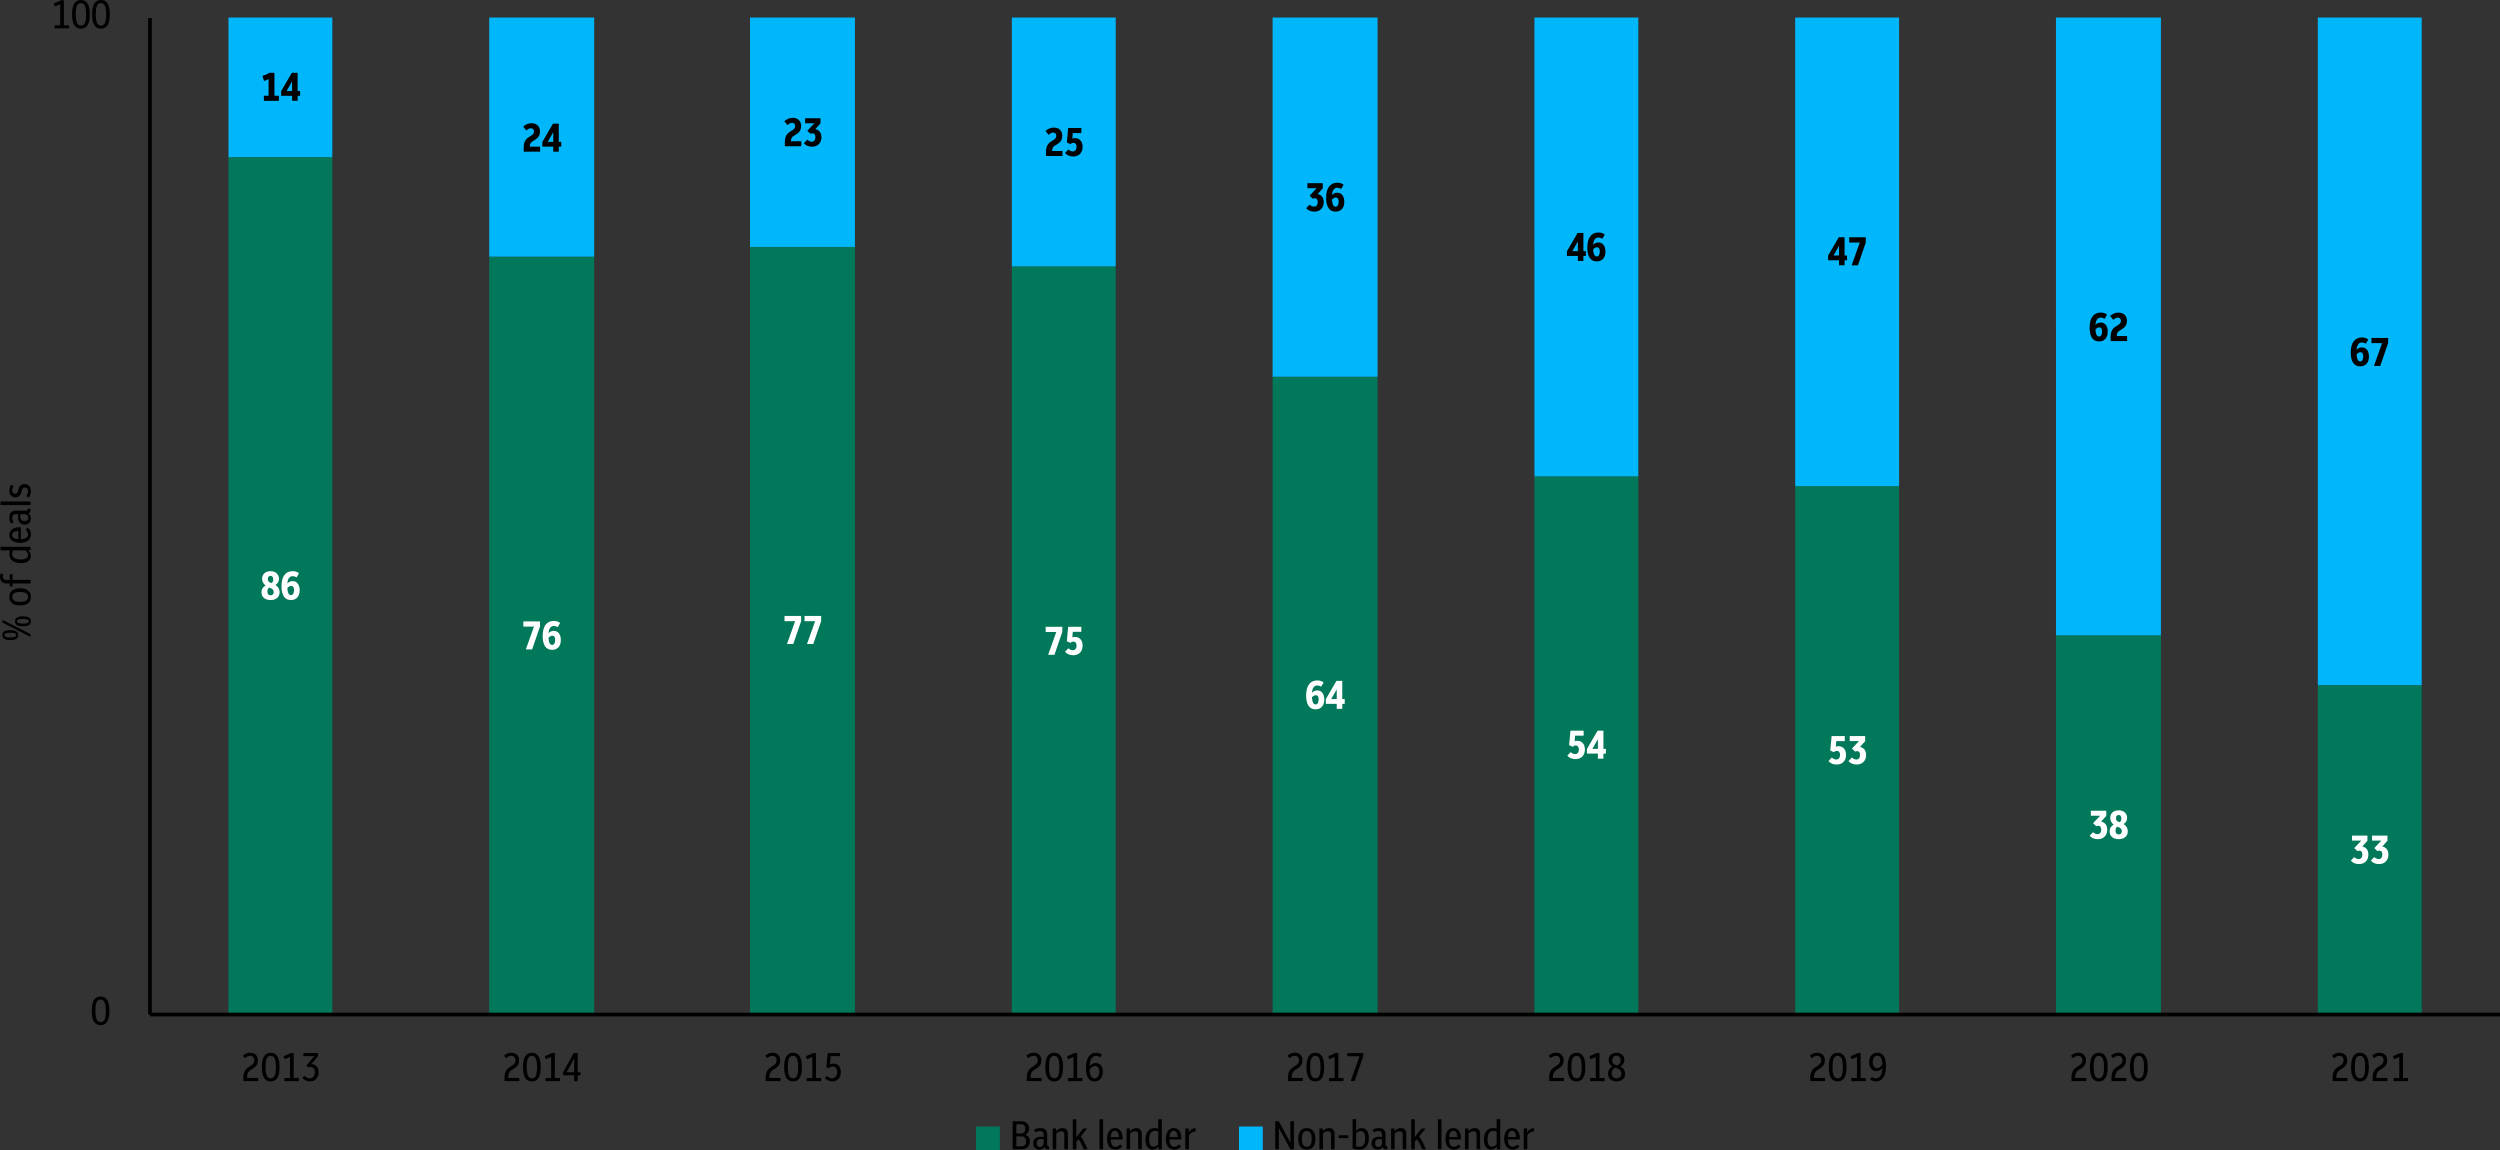 <?xml version="1.0" encoding="UTF-8"?>
<svg id="Layer_1" data-name="Layer 1" xmlns="http://www.w3.org/2000/svg" viewBox="0 0 2310.61 1063.2">
  <rect x="0" y="0" width="2310.61" height="1063.2" fill="#333333" stroke="none"/>
  <defs>
    <style>
      .cls-1 {
        fill: none;
        stroke: #000;
        stroke-linejoin: round;
        stroke-width: 3.44px;
      }

      .cls-2, .cls-3, .cls-4, .cls-5 {
        stroke-width: 0px;
      }

      .cls-6 {
        isolation: isolate;
      }

      .cls-3 {
        fill: #fff;
      }

      .cls-4 {
        fill: #00b7fc;
      }

      .cls-5 {
        fill: #007859;
      }
    </style>
  </defs>
  <path class="cls-5" d="m211.16,145.21h96v791.99h-96V145.21Zm241.01,92h97v699.99h-97V237.21Zm241.01-9h97v708.99h-97V228.21Zm242,18h96.01v690.99h-96.01V246.21Zm241.01,102h97.01v588.98h-97.01V348.21Zm242.01,92h96v496.98h-96v-496.98Zm241.01,9h96v487.98h-96v-487.98Zm241.01,138h97v349.98h-97v-349.98Zm242,46h96.01v303.97h-96.01v-303.97Z"/>
  <path class="cls-4" d="m211.16,16.2h96v129.01h-96V16.2Zm241.01,0h97v221.01h-97V16.2Zm241.01,0h97v212.01h-97V16.2Zm242,0h96.01v230.01h-96.01V16.2Zm241.01,0h97.01v332.02h-97.01V16.2Zm242.01,0h96v424.02h-96V16.2Zm241.01,0h96v433.02h-96V16.2Zm241.01,0h97v571.02h-97V16.2Zm242,0h96.01v617.03h-96.01V16.2Z"/>
  <path class="cls-1" d="m138.61,937.7V16.7"/>
  <path class="cls-1" d="m138.61,937.7h2172"/>
  <g class="cls-6">
    <path class="cls-3" d="m250.06,554.6c-1.65,0-3.11-.29-4.38-.87-1.27-.58-2.26-1.42-2.96-2.52s-1.05-2.4-1.05-3.9c0-1.31.29-2.46.87-3.46.58-1,1.54-1.89,2.87-2.68-1.01-.81-1.79-1.76-2.35-2.85-.55-1.08-.83-2.26-.83-3.51,0-1.38.33-2.59.98-3.63.65-1.04,1.57-1.84,2.74-2.42,1.17-.58,2.54-.87,4.09-.87s2.99.31,4.16.92,2.08,1.45,2.72,2.5c.64,1.05.96,2.24.96,3.57,0,1.26-.29,2.37-.87,3.33-.58.96-1.36,1.76-2.35,2.41,2.54,1.68,3.81,3.91,3.81,6.7,0,2.2-.76,3.96-2.28,5.29-1.52,1.33-3.56,2-6.12,2Zm-2.92-7.92c0,1.13.26,2.01.78,2.63.52.62,1.23.92,2.15.92s1.6-.28,2.13-.85.8-1.31.8-2.22-.29-1.68-.87-2.29c-.58-.62-1.52-1.16-2.83-1.63-.2-.07-.39-.15-.59-.22-1.04.84-1.55,2.06-1.55,3.66Zm3.85-7.77l.07.04c.99-.79,1.48-1.91,1.48-3.37,0-1.06-.22-1.88-.65-2.46-.43-.58-1.05-.87-1.87-.87-.76,0-1.37.27-1.81.8-.44.53-.67,1.3-.67,2.31,0,.91.25,1.63.74,2.15.49.52,1.39.99,2.7,1.41Z"/>
    <path class="cls-3" d="m268.89,554.6c-2.84,0-5-1.08-6.48-3.26-1.48-2.17-2.22-5.32-2.22-9.44,0-4.66.91-8.16,2.72-10.51,1.81-2.34,4.33-3.51,7.57-3.51,2.27,0,4.22.62,5.85,1.85l-2.18,3.88c-1.33-.74-2.55-1.11-3.66-1.11-1.38,0-2.5.55-3.35,1.65s-1.38,2.79-1.57,5.09c.71-.76,1.49-1.31,2.33-1.65.84-.33,1.7-.5,2.59-.5,2,0,3.58.76,4.74,2.28,1.16,1.52,1.74,3.56,1.74,6.12,0,2.81-.71,5.03-2.13,6.66-1.42,1.63-3.4,2.44-5.94,2.44Zm.26-13.06c-.57,0-1.17.17-1.81.5s-1.23.82-1.78,1.46c.25,4.37,1.36,6.55,3.33,6.55.91,0,1.62-.41,2.11-1.24.49-.83.74-1.93.74-3.31,0-2.64-.86-3.96-2.59-3.96Z"/>
  </g>
  <g class="cls-6">
    <path class="cls-3" d="m486,600.2l7.51-21.05h-9.8v-4.85h15.39v4.74l-7.29,21.16h-5.81Z"/>
    <path class="cls-3" d="m510.27,600.6c-2.84,0-5-1.08-6.48-3.26s-2.22-5.32-2.22-9.44c0-4.66.91-8.16,2.72-10.51,1.81-2.34,4.33-3.51,7.57-3.51,2.27,0,4.22.62,5.85,1.85l-2.18,3.88c-1.33-.74-2.55-1.11-3.66-1.11-1.38,0-2.5.55-3.35,1.65-.85,1.1-1.38,2.79-1.57,5.09.72-.76,1.49-1.31,2.33-1.65.84-.33,1.7-.5,2.59-.5,2,0,3.58.76,4.74,2.28,1.16,1.52,1.74,3.56,1.74,6.12,0,2.81-.71,5.03-2.13,6.66-1.42,1.63-3.4,2.44-5.94,2.44Zm.26-13.06c-.57,0-1.17.17-1.81.5-.64.33-1.23.82-1.78,1.46.25,4.37,1.36,6.55,3.33,6.55.91,0,1.62-.41,2.11-1.24.49-.83.74-1.93.74-3.31,0-2.64-.86-3.96-2.59-3.96Z"/>
  </g>
  <g class="cls-6">
    <path class="cls-3" d="m727.37,595.2l7.51-21.05h-9.8v-4.85h15.39v4.74l-7.29,21.16h-5.81Z"/>
    <path class="cls-3" d="m745.87,595.2l7.51-21.05h-9.8v-4.85h15.39v4.74l-7.29,21.16h-5.81Z"/>
  </g>
  <g class="cls-6">
    <path class="cls-3" d="m968.74,605.2l7.51-21.05h-9.8v-4.85h15.39v4.74l-7.29,21.16h-5.81Z"/>
    <path class="cls-3" d="m991.79,605.6c-3.08,0-5.57-1.06-7.47-3.18l3.11-3.29c1.31,1.23,2.68,1.85,4.11,1.85,1.08,0,1.94-.39,2.55-1.18.62-.79.93-1.83.93-3.11,0-1.18-.27-2.1-.8-2.74-.53-.64-1.26-.96-2.2-.96-.99,0-1.85.41-2.59,1.22l-3.44-1.48,1.26-13.43h12.17v4.66h-7.88l-.44,5.14c.71-.3,1.49-.44,2.33-.44,2.19,0,3.93.72,5.22,2.15,1.28,1.43,1.92,3.39,1.92,5.88,0,1.83-.36,3.4-1.07,4.74-.72,1.33-1.73,2.36-3.03,3.09s-2.86,1.09-4.66,1.09Z"/>
  </g>
  <g class="cls-6">
    <path class="cls-3" d="m1215.89,655.6c-2.84,0-5-1.08-6.48-3.26-1.48-2.17-2.22-5.32-2.22-9.44,0-4.66.91-8.16,2.72-10.51,1.81-2.34,4.33-3.51,7.57-3.51,2.27,0,4.22.62,5.85,1.85l-2.18,3.88c-1.33-.74-2.55-1.11-3.66-1.11-1.38,0-2.5.55-3.35,1.65s-1.38,2.79-1.57,5.09c.71-.76,1.49-1.31,2.33-1.65.84-.33,1.7-.5,2.59-.5,2,0,3.58.76,4.74,2.28,1.16,1.52,1.74,3.56,1.74,6.12,0,2.81-.71,5.03-2.13,6.66-1.42,1.63-3.4,2.44-5.94,2.44Zm.26-13.06c-.57,0-1.17.17-1.81.5s-1.23.82-1.78,1.46c.25,4.37,1.36,6.55,3.33,6.55.91,0,1.62-.41,2.11-1.24.49-.83.74-1.93.74-3.31,0-2.64-.86-3.96-2.59-3.96Z"/>
    <path class="cls-3" d="m1235.47,655.2v-4.66h-10.1v-4.33l9.84-16.91h5.37v16.83h2.29v4.4h-2.29v4.66h-5.11Zm-5.11-9.07h5.11v-8.99l-5.11,8.99Z"/>
  </g>
  <g class="cls-6">
    <path class="cls-3" d="m1456.04,701.6c-3.08,0-5.57-1.06-7.47-3.18l3.11-3.29c1.31,1.23,2.68,1.85,4.11,1.85,1.08,0,1.94-.39,2.55-1.18.62-.79.93-1.83.93-3.11,0-1.18-.27-2.1-.8-2.74-.53-.64-1.26-.96-2.2-.96-.99,0-1.85.41-2.59,1.22l-3.44-1.48,1.26-13.43h12.17v4.66h-7.88l-.44,5.14c.71-.3,1.49-.44,2.33-.44,2.19,0,3.93.72,5.22,2.15,1.28,1.43,1.92,3.39,1.92,5.88,0,1.83-.36,3.4-1.07,4.74-.72,1.33-1.73,2.36-3.03,3.09s-2.86,1.09-4.66,1.09Z"/>
    <path class="cls-3" d="m1476.84,701.2v-4.66h-10.1v-4.33l9.84-16.91h5.37v16.83h2.29v4.4h-2.29v4.66h-5.11Zm-5.11-9.07h5.11v-8.99l-5.11,8.99Z"/>
  </g>
  <g class="cls-6">
    <path class="cls-3" d="m1697.42,706.6c-3.08,0-5.57-1.06-7.47-3.18l3.11-3.29c1.31,1.23,2.68,1.85,4.11,1.85,1.08,0,1.94-.39,2.55-1.18.62-.79.93-1.83.93-3.11,0-1.18-.27-2.1-.8-2.74-.53-.64-1.26-.96-2.2-.96-.99,0-1.85.41-2.59,1.22l-3.44-1.48,1.26-13.43h12.17v4.66h-7.88l-.44,5.14c.71-.3,1.49-.44,2.33-.44,2.19,0,3.93.72,5.22,2.15,1.28,1.43,1.92,3.39,1.92,5.88,0,1.83-.36,3.4-1.07,4.74-.72,1.33-1.73,2.36-3.03,3.09s-2.86,1.09-4.66,1.09Z"/>
    <path class="cls-3" d="m1715.89,706.6c-3.08,0-5.55-1.06-7.4-3.18l3.11-3.29c1.38,1.23,2.74,1.85,4.07,1.85,1.11,0,1.97-.37,2.57-1.11s.91-1.76.91-3.07c0-1.13-.24-2.02-.7-2.65-.47-.63-1.13-.94-2-.94-.57,0-1.18.15-1.85.44l-2.96-2.81,6.55-6.92h-8.58v-4.62h14.24v4.74l-4.81,5.33c1.73.3,3.1,1.09,4.13,2.37,1.02,1.28,1.54,2.97,1.54,5.07,0,1.78-.36,3.32-1.09,4.64-.73,1.32-1.75,2.34-3.05,3.07s-2.86,1.09-4.66,1.09Z"/>
  </g>
  <g class="cls-6">
    <path class="cls-3" d="m1938.76,775.6c-3.08,0-5.55-1.06-7.4-3.18l3.11-3.29c1.38,1.23,2.74,1.85,4.07,1.85,1.11,0,1.97-.37,2.57-1.11s.91-1.76.91-3.07c0-1.13-.24-2.02-.7-2.65-.47-.63-1.13-.94-2-.94-.57,0-1.18.15-1.85.44l-2.96-2.81,6.55-6.92h-8.58v-4.62h14.24v4.74l-4.81,5.33c1.73.3,3.1,1.09,4.13,2.37,1.02,1.28,1.54,2.97,1.54,5.07,0,1.78-.36,3.32-1.09,4.64-.73,1.32-1.75,2.34-3.05,3.07s-2.86,1.09-4.66,1.09Z"/>
    <path class="cls-3" d="m1958.18,775.6c-1.65,0-3.11-.29-4.38-.87-1.27-.58-2.26-1.42-2.96-2.52s-1.05-2.4-1.05-3.9c0-1.31.29-2.46.87-3.46.58-1,1.54-1.89,2.87-2.68-1.01-.81-1.79-1.76-2.35-2.85-.55-1.08-.83-2.26-.83-3.51,0-1.38.33-2.59.98-3.63.65-1.04,1.57-1.84,2.74-2.42,1.17-.58,2.54-.87,4.09-.87s2.99.31,4.16.92,2.08,1.45,2.72,2.5c.64,1.05.96,2.24.96,3.57,0,1.26-.29,2.37-.87,3.33-.58.96-1.36,1.76-2.35,2.41,2.54,1.68,3.81,3.91,3.81,6.7,0,2.2-.76,3.96-2.28,5.29-1.52,1.33-3.56,2-6.12,2Zm-2.92-7.92c0,1.13.26,2.01.78,2.63.52.62,1.23.92,2.15.92s1.6-.28,2.13-.85.8-1.31.8-2.22-.29-1.68-.87-2.29c-.58-.62-1.52-1.16-2.83-1.63-.2-.07-.39-.15-.59-.22-1.04.84-1.55,2.06-1.55,3.66Zm3.85-7.77l.07.04c.99-.79,1.48-1.91,1.48-3.37,0-1.06-.22-1.88-.65-2.46-.43-.58-1.05-.87-1.87-.87-.76,0-1.37.27-1.81.8-.44.53-.67,1.3-.67,2.31,0,.91.25,1.63.74,2.15.49.52,1.39.99,2.7,1.41Z"/>
  </g>
  <g class="cls-6">
    <path class="cls-3" d="m2180.14,798.6c-3.08,0-5.55-1.06-7.4-3.18l3.11-3.29c1.38,1.23,2.74,1.85,4.07,1.85,1.11,0,1.97-.37,2.57-1.11s.91-1.76.91-3.07c0-1.13-.24-2.02-.7-2.65-.47-.63-1.13-.94-2-.94-.57,0-1.18.15-1.85.44l-2.96-2.81,6.55-6.92h-8.58v-4.62h14.24v4.74l-4.81,5.33c1.73.3,3.1,1.09,4.13,2.37,1.02,1.28,1.54,2.97,1.54,5.07,0,1.78-.36,3.32-1.09,4.64-.73,1.32-1.75,2.34-3.05,3.07s-2.86,1.09-4.66,1.09Z"/>
    <path class="cls-3" d="m2198.64,798.6c-3.08,0-5.55-1.06-7.4-3.18l3.11-3.29c1.38,1.23,2.74,1.85,4.07,1.85,1.11,0,1.97-.37,2.57-1.11s.91-1.76.91-3.07c0-1.13-.24-2.02-.7-2.65-.47-.63-1.13-.94-2-.94-.57,0-1.18.15-1.85.44l-2.96-2.81,6.55-6.92h-8.58v-4.62h14.24v4.74l-4.81,5.33c1.73.3,3.1,1.09,4.13,2.37,1.02,1.28,1.54,2.97,1.54,5.07,0,1.78-.36,3.32-1.09,4.64-.73,1.32-1.75,2.34-3.05,3.07s-2.86,1.09-4.66,1.09Z"/>
  </g>
  <g class="cls-6">
    <path class="cls-2" d="m243.88,93.2v-4.7h4.37v-15.47c-.69.39-1.34.73-1.96,1s-1.38.54-2.29.81l-1.41-4.7c1.23-.37,2.41-.8,3.53-1.29,1.12-.49,2.1-1.01,2.94-1.55h4.59v21.2h4.11v4.7h-13.88Z"/>
    <path class="cls-2" d="m269.97,93.2v-4.66h-10.1v-4.33l9.84-16.91h5.37v16.83h2.29v4.4h-2.29v4.66h-5.11Zm-5.11-9.07h5.11v-8.99l-5.11,8.99Z"/>
  </g>
  <g class="cls-6">
    <path class="cls-2" d="m484,140.2v-3.37c0-1.8.17-3.32.5-4.57.33-1.25.84-2.3,1.54-3.16.69-.86,1.55-1.63,2.59-2.29l2.74-1.74c1.43-.94,2.15-2.12,2.15-3.55,0-.96-.26-1.7-.78-2.22-.52-.52-1.21-.78-2.07-.78-.69,0-1.38.18-2.07.54-.69.36-1.39.88-2.11,1.57l-2.96-3.59c2.34-2.1,4.91-3.14,7.7-3.14,2.42,0,4.33.68,5.74,2.05,1.41,1.37,2.11,3.21,2.11,5.53,0,1.65-.34,3.08-1.02,4.29-.68,1.21-1.77,2.28-3.27,3.22l-2.63,1.67c-.91.57-1.55,1.21-1.91,1.94-.36.73-.54,1.72-.54,2.98h9.51v4.62h-15.21Z"/>
    <path class="cls-2" d="m511.35,140.2v-4.66h-10.1v-4.33l9.84-16.91h5.37v16.83h2.29v4.4h-2.29v4.66h-5.11Zm-5.11-9.07h5.11v-8.99l-5.11,8.99Z"/>
  </g>
  <g class="cls-6">
    <path class="cls-2" d="m725.37,135.2v-3.37c0-1.8.17-3.32.5-4.57.33-1.25.84-2.3,1.54-3.16s1.55-1.63,2.59-2.29l2.74-1.74c1.43-.94,2.15-2.12,2.15-3.55,0-.96-.26-1.7-.78-2.22-.52-.52-1.21-.78-2.07-.78-.69,0-1.38.18-2.07.54s-1.39.88-2.11,1.57l-2.96-3.59c2.34-2.1,4.91-3.14,7.7-3.14,2.42,0,4.33.68,5.74,2.05,1.41,1.37,2.11,3.21,2.11,5.53,0,1.65-.34,3.08-1.02,4.29-.68,1.21-1.77,2.28-3.27,3.22l-2.63,1.67c-.91.57-1.55,1.21-1.91,1.94s-.54,1.72-.54,2.98h9.51v4.62h-15.21Z"/>
    <path class="cls-2" d="m750.39,135.6c-3.08,0-5.55-1.06-7.4-3.18l3.11-3.29c1.38,1.23,2.74,1.85,4.07,1.85,1.11,0,1.97-.37,2.57-1.11s.91-1.76.91-3.07c0-1.13-.24-2.02-.7-2.65-.47-.63-1.13-.94-2-.94-.57,0-1.18.15-1.85.44l-2.96-2.81,6.55-6.92h-8.58v-4.62h14.24v4.74l-4.81,5.33c1.73.3,3.1,1.09,4.13,2.37,1.02,1.28,1.54,2.97,1.54,5.07,0,1.78-.36,3.32-1.09,4.64-.73,1.32-1.75,2.34-3.05,3.07s-2.86,1.09-4.66,1.09Z"/>
  </g>
  <g class="cls-6">
    <path class="cls-2" d="m966.74,144.2v-3.37c0-1.8.17-3.32.5-4.57.33-1.25.84-2.3,1.54-3.16s1.55-1.63,2.59-2.29l2.74-1.74c1.43-.94,2.15-2.12,2.15-3.55,0-.96-.26-1.7-.78-2.22-.52-.52-1.21-.78-2.07-.78-.69,0-1.38.18-2.07.54s-1.39.88-2.11,1.57l-2.96-3.59c2.34-2.1,4.91-3.14,7.7-3.14,2.42,0,4.33.68,5.74,2.05,1.41,1.37,2.11,3.21,2.11,5.53,0,1.65-.34,3.08-1.02,4.29-.68,1.21-1.77,2.28-3.27,3.22l-2.63,1.67c-.91.57-1.55,1.21-1.91,1.94s-.54,1.72-.54,2.98h9.51v4.62h-15.21Z"/>
    <path class="cls-2" d="m991.79,144.6c-3.08,0-5.57-1.06-7.47-3.18l3.11-3.29c1.31,1.23,2.68,1.85,4.11,1.85,1.08,0,1.94-.39,2.55-1.18.62-.79.93-1.83.93-3.11,0-1.18-.27-2.1-.8-2.74-.53-.64-1.26-.96-2.2-.96-.99,0-1.85.41-2.59,1.22l-3.44-1.48,1.26-13.43h12.17v4.66h-7.88l-.44,5.14c.71-.3,1.49-.44,2.33-.44,2.19,0,3.93.72,5.22,2.15,1.28,1.43,1.92,3.39,1.92,5.88,0,1.83-.36,3.4-1.07,4.74-.72,1.33-1.73,2.36-3.03,3.09s-2.86,1.09-4.66,1.09Z"/>
  </g>
  <g class="cls-6">
    <path class="cls-2" d="m1214.64,195.6c-3.08,0-5.55-1.06-7.4-3.18l3.11-3.29c1.38,1.23,2.74,1.85,4.07,1.85,1.11,0,1.97-.37,2.57-1.11s.91-1.76.91-3.07c0-1.13-.24-2.02-.7-2.65-.47-.63-1.13-.94-2-.94-.57,0-1.18.15-1.85.44l-2.96-2.81,6.55-6.92h-8.58v-4.62h14.24v4.74l-4.81,5.33c1.73.3,3.1,1.09,4.13,2.37,1.02,1.28,1.54,2.97,1.54,5.07,0,1.78-.36,3.32-1.09,4.64-.73,1.32-1.75,2.34-3.05,3.07s-2.86,1.09-4.66,1.09Z"/>
    <path class="cls-2" d="m1234.39,195.6c-2.84,0-5-1.08-6.48-3.26-1.48-2.17-2.22-5.32-2.22-9.44,0-4.66.91-8.16,2.72-10.51,1.81-2.34,4.33-3.51,7.57-3.51,2.27,0,4.22.62,5.85,1.85l-2.18,3.88c-1.33-.74-2.55-1.11-3.66-1.11-1.38,0-2.5.55-3.35,1.65s-1.38,2.79-1.57,5.09c.71-.76,1.49-1.31,2.33-1.65.84-.33,1.7-.5,2.59-.5,2,0,3.58.76,4.74,2.28,1.16,1.52,1.74,3.56,1.74,6.12,0,2.81-.71,5.03-2.13,6.66-1.42,1.63-3.4,2.44-5.94,2.44Zm.26-13.06c-.57,0-1.17.17-1.81.5s-1.23.82-1.78,1.46c.25,4.37,1.36,6.55,3.33,6.55.91,0,1.62-.41,2.11-1.24.49-.83.74-1.93.74-3.31,0-2.64-.86-3.96-2.59-3.96Z"/>
  </g>
  <g class="cls-6">
    <path class="cls-2" d="m1458.34,241.2v-4.66h-10.1v-4.33l9.84-16.91h5.37v16.83h2.29v4.4h-2.29v4.66h-5.11Zm-5.11-9.07h5.11v-8.99l-5.11,8.99Z"/>
    <path class="cls-2" d="m1475.76,241.6c-2.84,0-5-1.08-6.48-3.26-1.48-2.17-2.22-5.32-2.22-9.44,0-4.66.91-8.16,2.72-10.51,1.81-2.34,4.33-3.51,7.57-3.51,2.27,0,4.22.62,5.85,1.85l-2.18,3.88c-1.33-.74-2.55-1.11-3.66-1.11-1.38,0-2.5.55-3.35,1.65s-1.38,2.79-1.57,5.09c.71-.76,1.49-1.31,2.33-1.65.84-.33,1.7-.5,2.59-.5,2,0,3.58.76,4.74,2.28,1.16,1.52,1.74,3.56,1.74,6.12,0,2.81-.71,5.03-2.13,6.66-1.42,1.63-3.4,2.44-5.94,2.44Zm.26-13.06c-.57,0-1.17.17-1.81.5s-1.23.82-1.78,1.46c.25,4.37,1.36,6.55,3.33,6.55.91,0,1.62-.41,2.11-1.24.49-.83.74-1.93.74-3.31,0-2.64-.86-3.96-2.59-3.96Z"/>
  </g>
  <g class="cls-6">
    <path class="cls-2" d="m1699.72,245.2v-4.66h-10.1v-4.33l9.84-16.91h5.37v16.83h2.29v4.4h-2.29v4.66h-5.11Zm-5.11-9.07h5.11v-8.99l-5.11,8.99Z"/>
    <path class="cls-2" d="m1711.37,245.2l7.51-21.05h-9.8v-4.85h15.39v4.74l-7.29,21.16h-5.81Z"/>
  </g>
  <g class="cls-6">
    <path class="cls-2" d="m1940.01,315.6c-2.84,0-5-1.08-6.48-3.26-1.48-2.17-2.22-5.32-2.22-9.44,0-4.66.91-8.16,2.72-10.51,1.81-2.34,4.33-3.51,7.57-3.51,2.27,0,4.22.62,5.85,1.85l-2.18,3.88c-1.33-.74-2.55-1.11-3.66-1.11-1.38,0-2.5.55-3.35,1.65s-1.38,2.79-1.57,5.09c.71-.76,1.49-1.31,2.33-1.65.84-.33,1.7-.5,2.59-.5,2,0,3.58.76,4.74,2.28,1.16,1.52,1.74,3.56,1.74,6.12,0,2.81-.71,5.03-2.13,6.66-1.42,1.63-3.4,2.44-5.94,2.44Zm.26-13.06c-.57,0-1.17.17-1.81.5s-1.23.82-1.78,1.46c.25,4.37,1.36,6.55,3.33,6.55.91,0,1.62-.41,2.11-1.24.49-.83.74-1.93.74-3.31,0-2.64-.86-3.96-2.59-3.96Z"/>
    <path class="cls-2" d="m1950.74,315.2v-3.37c0-1.8.17-3.32.5-4.57.33-1.25.84-2.3,1.54-3.16s1.55-1.63,2.59-2.29l2.74-1.74c1.43-.94,2.15-2.12,2.15-3.55,0-.96-.26-1.7-.78-2.22-.52-.52-1.21-.78-2.07-.78-.69,0-1.38.18-2.07.54s-1.39.88-2.11,1.57l-2.96-3.59c2.34-2.1,4.91-3.14,7.7-3.14,2.42,0,4.33.68,5.74,2.05,1.41,1.37,2.11,3.21,2.11,5.53,0,1.65-.34,3.08-1.02,4.29-.68,1.21-1.77,2.28-3.27,3.22l-2.63,1.67c-.91.57-1.55,1.21-1.91,1.94s-.54,1.72-.54,2.98h9.51v4.62h-15.21Z"/>
  </g>
  <g class="cls-6">
    <path class="cls-2" d="m2181.39,338.6c-2.84,0-5-1.08-6.48-3.26-1.48-2.17-2.22-5.32-2.22-9.44,0-4.66.91-8.16,2.72-10.51,1.81-2.34,4.33-3.51,7.57-3.51,2.27,0,4.22.62,5.85,1.85l-2.18,3.88c-1.33-.74-2.55-1.11-3.66-1.11-1.38,0-2.5.55-3.35,1.65s-1.38,2.79-1.57,5.09c.71-.76,1.49-1.31,2.33-1.65.84-.33,1.7-.5,2.59-.5,2,0,3.58.76,4.74,2.28,1.16,1.52,1.74,3.56,1.74,6.12,0,2.81-.71,5.03-2.13,6.66-1.42,1.63-3.4,2.44-5.94,2.44Zm.26-13.06c-.57,0-1.17.17-1.81.5s-1.23.82-1.78,1.46c.25,4.37,1.36,6.55,3.33,6.55.91,0,1.62-.41,2.11-1.24.49-.83.74-1.93.74-3.31,0-2.64-.86-3.96-2.59-3.96Z"/>
    <path class="cls-2" d="m2194.12,338.2l7.51-21.05h-9.8v-4.85h15.39v4.74l-7.29,21.16h-5.81Z"/>
  </g>
  <g class="cls-6">
    <path class="cls-2" d="m92.97,947.49c-1.68,0-3.13-.44-4.35-1.33-1.22-.89-2.16-2.31-2.83-4.25-.67-1.95-1-4.5-1-7.66s.33-5.71,1-7.66c.67-1.95,1.61-3.37,2.83-4.25,1.22-.89,2.67-1.33,4.35-1.33s3.16.44,4.38,1.33c1.22.89,2.16,2.31,2.83,4.25.67,1.95,1,4.5,1,7.66s-.33,5.71-1,7.66c-.67,1.95-1.61,3.37-2.83,4.25-1.22.89-2.68,1.33-4.38,1.33Zm0-2.85c1.09,0,1.99-.33,2.7-.98.71-.65,1.25-1.73,1.59-3.24.35-1.5.52-3.54.52-6.1s-.19-4.65-.56-6.18c-.37-1.53-.91-2.63-1.61-3.29s-1.58-1-2.65-1-1.95.33-2.66.98-1.25,1.73-1.59,3.24c-.35,1.5-.52,3.54-.52,6.1s.19,4.65.56,6.18.91,2.63,1.61,3.29,1.57,1,2.61,1Z"/>
  </g>
  <g class="cls-6">
    <path class="cls-2" d="m50.46,26.2v-2.85h5.18V3.81c-.81.44-1.62.83-2.42,1.17-.8.33-1.67.66-2.61.98l-.81-2.92c1.21-.37,2.35-.78,3.42-1.24,1.07-.46,2.09-.96,3.05-1.5h2.78v23.05h4.74v2.85h-13.32Z"/>
    <path class="cls-2" d="m74.8,26.49c-1.68,0-3.13-.44-4.35-1.33-1.22-.89-2.16-2.31-2.83-4.25-.67-1.95-1-4.5-1-7.66s.33-5.71,1-7.66c.67-1.95,1.61-3.37,2.83-4.25,1.22-.89,2.67-1.33,4.35-1.33s3.16.44,4.38,1.33c1.22.89,2.16,2.31,2.83,4.25.67,1.95,1,4.5,1,7.66s-.33,5.71-1,7.66c-.67,1.95-1.61,3.37-2.83,4.25-1.22.89-2.68,1.33-4.38,1.33Zm0-2.85c1.09,0,1.99-.33,2.7-.98.71-.65,1.25-1.73,1.59-3.24.35-1.5.52-3.54.52-6.1s-.19-4.65-.56-6.18c-.37-1.53-.91-2.63-1.61-3.29s-1.58-1-2.65-1-1.95.33-2.66.98-1.25,1.73-1.59,3.24c-.35,1.5-.52,3.54-.52,6.1s.19,4.65.56,6.18.91,2.63,1.61,3.29,1.57,1,2.61,1Z"/>
    <path class="cls-2" d="m93.3,26.49c-1.68,0-3.13-.44-4.35-1.33-1.22-.89-2.16-2.31-2.83-4.25-.67-1.95-1-4.5-1-7.66s.33-5.71,1-7.66c.67-1.95,1.61-3.37,2.83-4.25,1.22-.89,2.67-1.33,4.35-1.33s3.16.44,4.38,1.33c1.22.89,2.16,2.31,2.83,4.25.67,1.95,1,4.5,1,7.66s-.33,5.71-1,7.66c-.67,1.95-1.61,3.37-2.83,4.25-1.22.89-2.68,1.33-4.38,1.33Zm0-2.85c1.09,0,1.99-.33,2.7-.98.71-.65,1.25-1.73,1.59-3.24.35-1.5.52-3.54.52-6.1s-.19-4.65-.56-6.18c-.37-1.53-.91-2.63-1.61-3.29s-1.58-1-2.65-1-1.95.33-2.66.98-1.25,1.73-1.59,3.24c-.35,1.5-.52,3.54-.52,6.1s.19,4.65.56,6.18.91,2.63,1.61,3.29,1.57,1,2.61,1Z"/>
  </g>
  <g class="cls-6">
    <path class="cls-2" d="m224.92,999.2v-3.29c0-2.2.36-4.06,1.09-5.61.73-1.54,1.94-2.85,3.64-3.94l2.59-1.67c1.04-.69,1.76-1.42,2.18-2.2.42-.78.63-1.62.63-2.54,0-1.26-.35-2.26-1.05-3-.7-.74-1.67-1.11-2.9-1.11-1.6,0-3.19.73-4.77,2.18l-1.85-2.26c1.01-.96,2.07-1.67,3.16-2.11,1.1-.44,2.29-.67,3.57-.67,2.22,0,3.97.64,5.25,1.92,1.28,1.28,1.92,3.02,1.92,5.22,0,1.5-.33,2.83-.98,3.98-.65,1.15-1.73,2.21-3.24,3.2l-2.81,1.78c-2.02,1.33-3.03,3.49-3.03,6.47v.74h10.29v2.89h-13.69Z"/>
    <path class="cls-2" d="m250.19,999.49c-1.68,0-3.13-.44-4.35-1.33-1.22-.89-2.16-2.31-2.83-4.25-.67-1.95-1-4.5-1-7.66s.33-5.71,1-7.66c.67-1.95,1.61-3.37,2.83-4.25,1.22-.89,2.67-1.33,4.35-1.33s3.16.44,4.38,1.33c1.22.89,2.16,2.31,2.83,4.25.67,1.95,1,4.5,1,7.66s-.33,5.71-1,7.66c-.67,1.95-1.61,3.37-2.83,4.25-1.22.89-2.68,1.33-4.38,1.33Zm0-2.85c1.09,0,1.99-.33,2.7-.98.71-.65,1.25-1.73,1.59-3.24.35-1.5.52-3.54.52-6.1s-.19-4.65-.56-6.18c-.37-1.53-.91-2.63-1.61-3.29s-1.58-1-2.65-1-1.95.33-2.66.98-1.25,1.73-1.59,3.24c-.35,1.5-.52,3.54-.52,6.1s.19,4.65.56,6.18.91,2.63,1.61,3.29,1.57,1,2.61,1Z"/>
    <path class="cls-2" d="m262.85,999.2v-2.85h5.18v-19.54c-.81.44-1.62.83-2.42,1.17-.8.33-1.67.66-2.61.98l-.81-2.92c1.21-.37,2.35-.78,3.42-1.24,1.07-.46,2.09-.96,3.05-1.5h2.78v23.05h4.74v2.85h-13.32Z"/>
    <path class="cls-2" d="m286.6,999.49c-2.84,0-5.21-1.07-7.1-3.22l1.92-2.04c1.5,1.6,3.13,2.41,4.88,2.41,1.43,0,2.58-.54,3.44-1.63.86-1.09,1.29-2.44,1.29-4.07s-.38-2.81-1.15-3.63c-.77-.81-1.73-1.22-2.89-1.22-.32,0-.65.04-.98.11-.33.07-.7.17-1.09.3l-1.85-1.63,7.4-8.73h-10.06v-2.85h13.47v2.92l-6.1,7.25c2,.05,3.61.73,4.83,2.03,1.22,1.31,1.83,3.11,1.83,5.4,0,1.65-.33,3.13-.98,4.42-.65,1.29-1.57,2.31-2.74,3.05-1.17.74-2.55,1.11-4.13,1.11Z"/>
  </g>
  <g class="cls-6">
    <path class="cls-2" d="m466.29,999.2v-3.29c0-2.2.36-4.06,1.09-5.61.73-1.54,1.94-2.85,3.64-3.94l2.59-1.67c1.04-.69,1.76-1.42,2.18-2.2.42-.78.63-1.62.63-2.54,0-1.26-.35-2.26-1.05-3-.7-.74-1.67-1.11-2.9-1.11-1.6,0-3.2.73-4.77,2.18l-1.85-2.26c1.01-.96,2.07-1.67,3.16-2.11,1.1-.44,2.29-.67,3.57-.67,2.22,0,3.97.64,5.25,1.92,1.28,1.28,1.92,3.02,1.92,5.22,0,1.5-.33,2.83-.98,3.98-.65,1.15-1.73,2.21-3.24,3.2l-2.81,1.78c-2.02,1.33-3.03,3.49-3.03,6.47v.74h10.29v2.89h-13.69Z"/>
    <path class="cls-2" d="m491.56,999.49c-1.68,0-3.13-.44-4.35-1.33s-2.16-2.31-2.83-4.25c-.67-1.95-1-4.5-1-7.66s.33-5.71,1-7.66c.67-1.95,1.61-3.37,2.83-4.25,1.22-.89,2.67-1.33,4.35-1.33s3.16.44,4.38,1.33c1.22.89,2.16,2.31,2.83,4.25.67,1.95,1,4.5,1,7.66s-.33,5.71-1,7.66c-.67,1.95-1.61,3.37-2.83,4.25-1.22.89-2.68,1.33-4.38,1.33Zm0-2.85c1.08,0,1.99-.33,2.7-.98.71-.65,1.25-1.73,1.59-3.24.34-1.5.52-3.54.52-6.1s-.18-4.65-.55-6.18-.91-2.63-1.61-3.29-1.58-1-2.65-1-1.95.33-2.66.98c-.72.65-1.25,1.73-1.59,3.24-.35,1.5-.52,3.54-.52,6.1s.19,4.65.56,6.18.91,2.63,1.61,3.29,1.57,1,2.61,1Z"/>
    <path class="cls-2" d="m504.22,999.2v-2.85h5.18v-19.54c-.81.44-1.62.83-2.42,1.17s-1.67.66-2.61.98l-.81-2.92c1.21-.37,2.35-.78,3.42-1.24,1.07-.46,2.09-.96,3.05-1.5h2.78v23.05h4.74v2.85h-13.32Z"/>
    <path class="cls-2" d="m530.67,999.2v-5.4h-10.21v-2.74l9.81-17.76h3.66v17.76h2.55v2.74h-2.55v5.4h-3.26Zm-7.03-8.14h7.03v-12.8l-7.03,12.8Z"/>
  </g>
  <g class="cls-6">
    <path class="cls-2" d="m707.67,999.2v-3.29c0-2.2.36-4.06,1.09-5.61.73-1.54,1.94-2.85,3.64-3.94l2.59-1.67c1.04-.69,1.76-1.42,2.18-2.2.42-.78.63-1.62.63-2.54,0-1.26-.35-2.26-1.05-3-.7-.74-1.67-1.11-2.9-1.11-1.6,0-3.19.73-4.77,2.18l-1.85-2.26c1.01-.96,2.07-1.67,3.16-2.11,1.1-.44,2.29-.67,3.57-.67,2.22,0,3.97.64,5.25,1.92,1.28,1.28,1.92,3.02,1.92,5.22,0,1.5-.33,2.83-.98,3.98-.65,1.15-1.73,2.21-3.24,3.2l-2.81,1.78c-2.02,1.33-3.03,3.49-3.03,6.47v.74h10.29v2.89h-13.69Z"/>
    <path class="cls-2" d="m732.94,999.49c-1.68,0-3.13-.44-4.35-1.33-1.22-.89-2.16-2.31-2.83-4.25-.67-1.95-1-4.5-1-7.66s.33-5.71,1-7.66c.67-1.95,1.61-3.37,2.83-4.25,1.22-.89,2.67-1.33,4.35-1.33s3.16.44,4.38,1.33c1.22.89,2.16,2.31,2.83,4.25.67,1.95,1,4.5,1,7.66s-.33,5.71-1,7.66c-.67,1.95-1.61,3.37-2.83,4.25-1.22.89-2.68,1.33-4.38,1.33Zm0-2.85c1.09,0,1.99-.33,2.7-.98.71-.65,1.25-1.73,1.59-3.24.35-1.5.52-3.54.52-6.1s-.19-4.65-.56-6.18c-.37-1.53-.91-2.63-1.61-3.29s-1.58-1-2.65-1-1.95.33-2.66.98-1.25,1.73-1.59,3.24c-.35,1.5-.52,3.54-.52,6.1s.19,4.65.56,6.18.91,2.63,1.61,3.29,1.57,1,2.61,1Z"/>
    <path class="cls-2" d="m745.6,999.2v-2.85h5.18v-19.54c-.81.44-1.62.83-2.42,1.17-.8.33-1.67.66-2.61.98l-.81-2.92c1.21-.37,2.35-.78,3.42-1.24,1.07-.46,2.09-.96,3.05-1.5h2.78v23.05h4.74v2.85h-13.32Z"/>
    <path class="cls-2" d="m769.24,999.49c-1.33,0-2.59-.28-3.77-.83-1.18-.56-2.22-1.29-3.11-2.2l1.92-2.04c1.46,1.48,3.05,2.22,4.77,2.22,1.38,0,2.51-.54,3.39-1.63.88-1.09,1.31-2.47,1.31-4.14s-.36-2.86-1.07-3.77c-.72-.91-1.73-1.37-3.03-1.37-1.46,0-2.73.54-3.81,1.63l-2.11-.96,1.26-13.1h11.29v2.85h-8.51l-.7,7.62c1.01-.54,2.08-.81,3.22-.81,2.05,0,3.71.72,4.98,2.15,1.27,1.43,1.91,3.38,1.91,5.85,0,1.7-.33,3.19-1,4.48-.67,1.28-1.59,2.28-2.78,3-1.18.72-2.57,1.07-4.14,1.07Z"/>
  </g>
  <g class="cls-6">
    <path class="cls-2" d="m949.04,999.2v-3.29c0-2.2.36-4.06,1.09-5.61.73-1.54,1.94-2.85,3.64-3.94l2.59-1.67c1.04-.69,1.76-1.42,2.18-2.2.42-.78.63-1.62.63-2.54,0-1.26-.35-2.26-1.05-3-.7-.74-1.67-1.11-2.9-1.11-1.6,0-3.2.73-4.77,2.18l-1.85-2.26c1.01-.96,2.07-1.67,3.16-2.11,1.1-.44,2.29-.67,3.57-.67,2.22,0,3.97.64,5.25,1.92,1.28,1.28,1.92,3.02,1.92,5.22,0,1.5-.33,2.83-.98,3.98-.65,1.15-1.73,2.21-3.24,3.2l-2.81,1.78c-2.02,1.33-3.03,3.49-3.03,6.47v.74h10.29v2.89h-13.69Z"/>
    <path class="cls-2" d="m974.31,999.49c-1.68,0-3.13-.44-4.35-1.33s-2.16-2.31-2.83-4.25c-.67-1.95-1-4.5-1-7.66s.33-5.71,1-7.66c.67-1.95,1.61-3.37,2.83-4.25,1.22-.89,2.67-1.33,4.35-1.33s3.16.44,4.38,1.33c1.22.89,2.16,2.31,2.83,4.25.67,1.95,1,4.5,1,7.66s-.33,5.71-1,7.66c-.67,1.95-1.61,3.37-2.83,4.25-1.22.89-2.68,1.33-4.38,1.33Zm0-2.85c1.08,0,1.99-.33,2.7-.98.71-.65,1.25-1.73,1.59-3.24.34-1.5.52-3.54.52-6.1s-.18-4.65-.55-6.18-.91-2.63-1.61-3.29-1.58-1-2.65-1-1.95.33-2.66.98c-.72.65-1.25,1.73-1.59,3.24-.35,1.5-.52,3.54-.52,6.1s.19,4.65.56,6.18.91,2.63,1.61,3.29,1.57,1,2.61,1Z"/>
    <path class="cls-2" d="m986.97,999.2v-2.85h5.18v-19.54c-.81.44-1.62.83-2.42,1.17s-1.67.66-2.61.98l-.81-2.92c1.21-.37,2.35-.78,3.42-1.24,1.07-.46,2.09-.96,3.05-1.5h2.78v23.05h4.74v2.85h-13.32Z"/>
    <path class="cls-2" d="m1011.65,999.49c-2.54,0-4.5-1.01-5.88-3.03-1.38-2.02-2.07-5.19-2.07-9.51s.81-7.88,2.44-10.3c1.63-2.43,3.91-3.64,6.84-3.64,2.02,0,3.82.59,5.4,1.78l-1.44,2.37c-1.28-.86-2.6-1.29-3.96-1.29-3.65,0-5.62,3.19-5.92,9.58,1.5-1.97,3.43-2.96,5.77-2.96,1.9,0,3.45.72,4.66,2.15,1.21,1.43,1.81,3.39,1.81,5.88,0,1.8-.33,3.37-.98,4.72-.65,1.34-1.55,2.39-2.7,3.15-1.15.75-2.47,1.13-3.98,1.13Zm.37-14.21c-1.95,0-3.6,1.13-4.96,3.4.22,5.35,1.73,8.03,4.51,8.03,1.38,0,2.47-.57,3.26-1.72.79-1.15,1.18-2.61,1.18-4.38s-.37-3.08-1.11-3.98-1.7-1.35-2.89-1.35Z"/>
  </g>
  <g class="cls-6">
    <path class="cls-2" d="m1190.42,999.2v-3.29c0-2.2.36-4.06,1.09-5.61.73-1.54,1.94-2.85,3.64-3.94l2.59-1.67c1.04-.69,1.76-1.42,2.18-2.2.42-.78.63-1.62.63-2.54,0-1.26-.35-2.26-1.05-3-.7-.74-1.67-1.11-2.9-1.11-1.6,0-3.19.73-4.77,2.18l-1.85-2.26c1.01-.96,2.07-1.67,3.16-2.11,1.1-.44,2.29-.67,3.57-.67,2.22,0,3.97.64,5.25,1.92s1.92,3.02,1.92,5.22c0,1.5-.33,2.83-.98,3.98-.65,1.15-1.73,2.21-3.24,3.2l-2.81,1.78c-2.02,1.33-3.03,3.49-3.03,6.47v.74h10.29v2.89h-13.69Z"/>
    <path class="cls-2" d="m1215.69,999.49c-1.68,0-3.13-.44-4.35-1.33-1.22-.89-2.17-2.31-2.83-4.25-.67-1.95-1-4.5-1-7.66s.33-5.71,1-7.66c.67-1.95,1.61-3.37,2.83-4.25,1.22-.89,2.67-1.33,4.35-1.33s3.16.44,4.38,1.33c1.22.89,2.17,2.31,2.83,4.25.67,1.95,1,4.5,1,7.66s-.33,5.71-1,7.66c-.67,1.95-1.61,3.37-2.83,4.25-1.22.89-2.68,1.33-4.38,1.33Zm0-2.85c1.08,0,1.99-.33,2.7-.98.71-.65,1.25-1.73,1.59-3.24.35-1.5.52-3.54.52-6.1s-.18-4.65-.55-6.18c-.37-1.53-.91-2.63-1.61-3.29s-1.58-1-2.65-1-1.95.33-2.66.98-1.25,1.73-1.59,3.24c-.35,1.5-.52,3.54-.52,6.1s.18,4.65.55,6.18.91,2.63,1.61,3.29,1.57,1,2.61,1Z"/>
    <path class="cls-2" d="m1228.35,999.2v-2.85h5.18v-19.54c-.81.44-1.62.83-2.42,1.17-.8.33-1.67.66-2.61.98l-.81-2.92c1.21-.37,2.35-.78,3.42-1.24,1.07-.46,2.09-.96,3.05-1.5h2.78v23.05h4.74v2.85h-13.32Z"/>
    <path class="cls-2" d="m1248.37,999.2l8.14-22.98h-11.21v-2.92h14.69v2.85l-7.99,23.05h-3.63Z"/>
  </g>
  <g class="cls-6">
    <path class="cls-2" d="m1431.79,999.2v-3.29c0-2.2.36-4.06,1.09-5.61.73-1.54,1.94-2.85,3.64-3.94l2.59-1.67c1.04-.69,1.76-1.42,2.18-2.2.42-.78.63-1.62.63-2.54,0-1.26-.35-2.26-1.05-3-.7-.74-1.67-1.11-2.9-1.11-1.6,0-3.2.73-4.77,2.18l-1.85-2.26c1.01-.96,2.07-1.67,3.16-2.11,1.1-.44,2.29-.67,3.57-.67,2.22,0,3.97.64,5.25,1.92,1.28,1.28,1.92,3.02,1.92,5.22,0,1.5-.33,2.83-.98,3.98-.65,1.15-1.73,2.21-3.24,3.2l-2.81,1.78c-2.02,1.33-3.03,3.49-3.03,6.47v.74h10.29v2.89h-13.69Z"/>
    <path class="cls-2" d="m1457.06,999.49c-1.68,0-3.13-.44-4.35-1.33s-2.16-2.31-2.83-4.25c-.67-1.95-1-4.5-1-7.66s.33-5.71,1-7.66c.67-1.95,1.61-3.37,2.83-4.25,1.22-.89,2.67-1.33,4.35-1.33s3.16.44,4.38,1.33c1.22.89,2.16,2.31,2.83,4.25.67,1.95,1,4.5,1,7.66s-.33,5.71-1,7.66c-.67,1.95-1.61,3.37-2.83,4.25-1.22.89-2.68,1.33-4.38,1.33Zm0-2.85c1.08,0,1.99-.33,2.7-.98.71-.65,1.25-1.73,1.59-3.24.34-1.5.52-3.54.52-6.1s-.18-4.65-.55-6.18-.91-2.63-1.61-3.29-1.58-1-2.65-1-1.95.33-2.66.98c-.72.65-1.25,1.73-1.59,3.24-.35,1.5-.52,3.54-.52,6.1s.19,4.65.56,6.18.91,2.63,1.61,3.29,1.57,1,2.61,1Z"/>
    <path class="cls-2" d="m1469.72,999.2v-2.85h5.18v-19.54c-.81.44-1.62.83-2.42,1.17s-1.67.66-2.61.98l-.81-2.92c1.21-.37,2.35-.78,3.42-1.24,1.07-.46,2.09-.96,3.05-1.5h2.78v23.05h4.74v2.85h-13.32Z"/>
    <path class="cls-2" d="m1494.1,999.49c-2.39,0-4.31-.63-5.75-1.91-1.44-1.27-2.16-2.98-2.16-5.12,0-3.01,1.37-5.23,4.11-6.66-1.13-.72-2.01-1.61-2.63-2.68-.62-1.07-.92-2.26-.92-3.57s.31-2.45.94-3.44,1.49-1.75,2.57-2.29c1.09-.54,2.33-.81,3.74-.81s2.69.28,3.79.83c1.1.55,1.96,1.32,2.59,2.29s.94,2.1.94,3.39c0,2.74-1.31,4.8-3.92,6.18,1.46.69,2.59,1.61,3.4,2.76.81,1.15,1.22,2.5,1.22,4.05,0,1.43-.33,2.66-1,3.7s-1.59,1.84-2.78,2.42c-1.18.58-2.57.87-4.14.87Zm-4.51-7.51c0,1.43.43,2.58,1.28,3.44.85.86,1.92,1.3,3.2,1.3s2.39-.4,3.24-1.2c.85-.8,1.28-1.88,1.28-3.24s-.46-2.43-1.37-3.29c-.91-.86-2.17-1.49-3.77-1.89-.25-.07-.49-.15-.74-.22-.99.47-1.75,1.14-2.29,2.02-.54.88-.81,1.91-.81,3.09Zm.52-11.91c0,1.26.36,2.25,1.07,2.98.71.73,1.86,1.29,3.44,1.68,1.16-.42,2-1.05,2.54-1.91.53-.85.79-1.81.79-2.87,0-1.28-.38-2.3-1.13-3.05-.75-.75-1.7-1.13-2.83-1.13s-2.07.38-2.79,1.15c-.73.77-1.09,1.81-1.09,3.15Z"/>
  </g>
  <g class="cls-6">
    <path class="cls-2" d="m1673.17,999.2v-3.29c0-2.2.36-4.06,1.09-5.61.73-1.54,1.94-2.85,3.64-3.94l2.59-1.67c1.04-.69,1.76-1.42,2.18-2.2.42-.78.63-1.62.63-2.54,0-1.26-.35-2.26-1.05-3-.7-.74-1.67-1.11-2.9-1.11-1.6,0-3.19.73-4.77,2.18l-1.85-2.26c1.01-.96,2.07-1.67,3.16-2.11,1.1-.44,2.29-.67,3.57-.67,2.22,0,3.97.64,5.25,1.92s1.92,3.02,1.92,5.22c0,1.5-.33,2.83-.98,3.98-.65,1.15-1.73,2.21-3.24,3.2l-2.81,1.78c-2.02,1.33-3.03,3.49-3.03,6.47v.74h10.29v2.89h-13.69Z"/>
    <path class="cls-2" d="m1698.44,999.49c-1.68,0-3.13-.44-4.35-1.33-1.22-.89-2.17-2.31-2.83-4.25-.67-1.95-1-4.5-1-7.66s.33-5.71,1-7.66c.67-1.95,1.61-3.37,2.83-4.25,1.22-.89,2.67-1.33,4.35-1.33s3.16.44,4.38,1.33c1.22.89,2.17,2.31,2.83,4.25.67,1.95,1,4.5,1,7.66s-.33,5.71-1,7.66c-.67,1.95-1.61,3.37-2.83,4.25-1.22.89-2.68,1.33-4.38,1.33Zm0-2.85c1.08,0,1.99-.33,2.7-.98.71-.65,1.25-1.73,1.59-3.24.35-1.5.52-3.54.52-6.1s-.18-4.65-.55-6.18c-.37-1.53-.91-2.63-1.61-3.29s-1.58-1-2.65-1-1.95.33-2.66.98-1.25,1.73-1.59,3.24c-.35,1.5-.52,3.54-.52,6.1s.18,4.65.55,6.18.91,2.63,1.61,3.29,1.57,1,2.61,1Z"/>
    <path class="cls-2" d="m1711.1,999.2v-2.85h5.18v-19.54c-.81.44-1.62.83-2.42,1.17-.8.33-1.67.66-2.61.98l-.81-2.92c1.21-.37,2.35-.78,3.42-1.24,1.07-.46,2.09-.96,3.05-1.5h2.78v23.05h4.74v2.85h-13.32Z"/>
    <path class="cls-2" d="m1733.85,999.49c-2,0-3.81-.59-5.44-1.78l1.48-2.37c1.26.86,2.58,1.29,3.96,1.29,3.65,0,5.62-3.21,5.92-9.62-1.5,2-3.39,3-5.66,3-1.31,0-2.45-.35-3.44-1.05-.99-.7-1.76-1.68-2.31-2.92-.56-1.25-.83-2.69-.83-4.35,0-1.83.33-3.39.98-4.68s1.55-2.29,2.7-2.98c1.15-.69,2.46-1.04,3.94-1.04,2.56,0,4.54,1.01,5.92,3.03,1.38,2.02,2.07,5.19,2.07,9.51s-.81,7.88-2.44,10.3c-1.63,2.43-3.91,3.64-6.84,3.64Zm-3.03-17.95c0,1.73.37,3.1,1.11,4.13s1.7,1.54,2.89,1.54c1.92,0,3.58-1.13,4.96-3.4-.12-2.71-.55-4.73-1.29-6.05s-1.83-1.98-3.26-1.98-2.43.51-3.22,1.54c-.79,1.02-1.18,2.44-1.18,4.24Z"/>
  </g>
  <g class="cls-6">
    <path class="cls-2" d="m1914.54,999.2v-3.29c0-2.2.36-4.06,1.09-5.61.73-1.54,1.94-2.85,3.64-3.94l2.59-1.67c1.04-.69,1.76-1.42,2.18-2.2.42-.78.63-1.62.63-2.54,0-1.26-.35-2.26-1.05-3-.7-.74-1.67-1.11-2.9-1.11-1.6,0-3.2.73-4.77,2.18l-1.85-2.26c1.01-.96,2.07-1.67,3.16-2.11,1.1-.44,2.29-.67,3.57-.67,2.22,0,3.97.64,5.25,1.92,1.28,1.28,1.92,3.02,1.92,5.22,0,1.5-.33,2.83-.98,3.98-.65,1.15-1.73,2.21-3.24,3.2l-2.81,1.78c-2.02,1.33-3.03,3.49-3.03,6.47v.74h10.29v2.89h-13.69Z"/>
    <path class="cls-2" d="m1939.81,999.49c-1.68,0-3.13-.44-4.35-1.33s-2.16-2.31-2.83-4.25c-.67-1.95-1-4.5-1-7.66s.33-5.71,1-7.66c.67-1.95,1.61-3.37,2.83-4.25,1.22-.89,2.67-1.33,4.35-1.33s3.16.44,4.38,1.33c1.22.89,2.16,2.31,2.83,4.25.67,1.95,1,4.5,1,7.66s-.33,5.71-1,7.66c-.67,1.95-1.61,3.37-2.83,4.25-1.22.89-2.68,1.33-4.38,1.33Zm0-2.85c1.08,0,1.99-.33,2.7-.98.71-.65,1.25-1.73,1.59-3.24.34-1.5.52-3.54.52-6.1s-.18-4.65-.55-6.18-.91-2.63-1.61-3.29-1.58-1-2.65-1-1.95.33-2.66.98c-.72.65-1.25,1.73-1.59,3.24-.35,1.5-.52,3.54-.52,6.1s.19,4.65.56,6.18.91,2.63,1.61,3.29,1.57,1,2.61,1Z"/>
    <path class="cls-2" d="m1951.54,999.2v-3.29c0-2.2.36-4.06,1.09-5.61.73-1.54,1.94-2.85,3.64-3.94l2.59-1.67c1.04-.69,1.76-1.42,2.18-2.2.42-.78.63-1.62.63-2.54,0-1.26-.35-2.26-1.05-3-.7-.74-1.67-1.11-2.9-1.11-1.6,0-3.2.73-4.77,2.18l-1.85-2.26c1.01-.96,2.07-1.67,3.16-2.11,1.1-.44,2.29-.67,3.57-.67,2.22,0,3.97.64,5.25,1.92,1.28,1.28,1.92,3.02,1.92,5.22,0,1.5-.33,2.83-.98,3.98-.65,1.15-1.73,2.21-3.24,3.2l-2.81,1.78c-2.02,1.33-3.03,3.49-3.03,6.47v.74h10.29v2.89h-13.69Z"/>
    <path class="cls-2" d="m1976.81,999.49c-1.68,0-3.13-.44-4.35-1.33s-2.16-2.31-2.83-4.25c-.67-1.95-1-4.5-1-7.66s.33-5.71,1-7.66c.67-1.95,1.61-3.37,2.83-4.25,1.22-.89,2.67-1.33,4.35-1.33s3.16.44,4.38,1.33c1.22.89,2.16,2.31,2.83,4.25.67,1.95,1,4.5,1,7.66s-.33,5.71-1,7.66c-.67,1.95-1.61,3.37-2.83,4.25-1.22.89-2.68,1.33-4.38,1.33Zm0-2.85c1.08,0,1.99-.33,2.7-.98.71-.65,1.25-1.73,1.59-3.24.34-1.5.52-3.54.52-6.1s-.18-4.65-.55-6.18-.91-2.63-1.61-3.29-1.58-1-2.65-1-1.95.33-2.66.98c-.72.65-1.25,1.73-1.59,3.24-.35,1.5-.52,3.54-.52,6.1s.19,4.65.56,6.18.91,2.63,1.61,3.29,1.57,1,2.61,1Z"/>
  </g>
  <g class="cls-6">
    <path class="cls-2" d="m2155.91,999.2v-3.29c0-2.2.36-4.06,1.09-5.61.73-1.54,1.94-2.85,3.64-3.94l2.59-1.67c1.04-.69,1.76-1.42,2.18-2.2.42-.78.63-1.62.63-2.54,0-1.26-.35-2.26-1.05-3-.7-.74-1.67-1.11-2.9-1.11-1.6,0-3.2.73-4.77,2.18l-1.85-2.26c1.01-.96,2.07-1.67,3.16-2.11,1.1-.44,2.29-.67,3.57-.67,2.22,0,3.97.64,5.25,1.92,1.28,1.28,1.92,3.02,1.92,5.22,0,1.5-.33,2.83-.98,3.98-.65,1.15-1.73,2.21-3.24,3.2l-2.81,1.78c-2.02,1.33-3.03,3.49-3.03,6.47v.74h10.29v2.89h-13.69Z"/>
    <path class="cls-2" d="m2181.18,999.49c-1.68,0-3.13-.44-4.35-1.33s-2.16-2.31-2.83-4.25c-.67-1.95-1-4.5-1-7.66s.33-5.71,1-7.66c.67-1.95,1.61-3.37,2.83-4.25,1.22-.89,2.67-1.33,4.35-1.33s3.16.44,4.38,1.33c1.22.89,2.16,2.31,2.83,4.25.67,1.95,1,4.5,1,7.66s-.33,5.71-1,7.66c-.67,1.95-1.61,3.37-2.83,4.25-1.22.89-2.68,1.33-4.38,1.33Zm0-2.85c1.08,0,1.99-.33,2.7-.98.71-.65,1.25-1.73,1.59-3.24.34-1.5.52-3.54.52-6.1s-.18-4.65-.55-6.18-.91-2.63-1.61-3.29-1.58-1-2.65-1-1.95.33-2.66.98c-.72.65-1.25,1.73-1.59,3.24-.35,1.5-.52,3.54-.52,6.1s.19,4.65.56,6.18.91,2.63,1.61,3.29,1.57,1,2.61,1Z"/>
    <path class="cls-2" d="m2192.91,999.2v-3.29c0-2.2.36-4.06,1.09-5.61.73-1.54,1.94-2.85,3.64-3.94l2.59-1.67c1.04-.69,1.76-1.42,2.18-2.2.42-.78.63-1.62.63-2.54,0-1.26-.35-2.26-1.05-3-.7-.74-1.67-1.11-2.9-1.11-1.6,0-3.2.73-4.77,2.18l-1.85-2.26c1.01-.96,2.07-1.67,3.16-2.11,1.1-.44,2.29-.67,3.57-.67,2.22,0,3.97.64,5.25,1.92,1.28,1.28,1.92,3.02,1.92,5.22,0,1.5-.33,2.83-.98,3.98-.65,1.15-1.73,2.21-3.24,3.2l-2.81,1.78c-2.02,1.33-3.03,3.49-3.03,6.47v.74h10.29v2.89h-13.69Z"/>
    <path class="cls-2" d="m2212.34,999.2v-2.85h5.18v-19.54c-.81.44-1.62.83-2.42,1.17s-1.67.66-2.61.98l-.81-2.92c1.21-.37,2.35-.78,3.42-1.24,1.07-.46,2.09-.96,3.05-1.5h2.78v23.05h4.74v2.85h-13.32Z"/>
  </g>
  <g class="cls-6">
    <path class="cls-2" d="m16.83,587.02c0,1.58-.61,2.74-1.83,3.48-1.22.74-3.05,1.11-5.49,1.11s-4.28-.37-5.51-1.11c-1.23-.74-1.85-1.9-1.85-3.48s.62-2.77,1.85-3.5c1.23-.73,3.06-1.09,5.48-1.09s4.25.36,5.49,1.09c1.25.73,1.87,1.89,1.87,3.5Zm11.4,1.63l-25.9-13.25v-2.48l25.9,13.21v2.52Zm-13.36-1.63c0-.79-.42-1.35-1.26-1.68-.84-.33-2.21-.5-4.11-.5s-3.34.17-4.16.5c-.83.33-1.24.89-1.24,1.68s.41,1.31,1.24,1.65c.83.33,2.21.5,4.16.5s3.27-.17,4.11-.5c.84-.33,1.26-.88,1.26-1.65Zm13.65-12.8c0,1.58-.61,2.74-1.83,3.48-1.22.74-3.05,1.11-5.5,1.11s-4.28-.37-5.51-1.11-1.85-1.9-1.85-3.48.62-2.77,1.85-3.5c1.23-.73,3.06-1.09,5.48-1.09s4.25.37,5.5,1.09c1.25.73,1.87,1.89,1.87,3.5Zm-1.96,0c0-.79-.42-1.35-1.26-1.68-.84-.33-2.21-.5-4.11-.5s-3.34.17-4.16.5c-.83.33-1.24.89-1.24,1.68s.41,1.31,1.24,1.65c.83.33,2.21.5,4.16.5s3.27-.17,4.11-.5c.84-.33,1.26-.88,1.26-1.65Z"/>
    <path class="cls-2" d="m28.53,551.68c0,2.54-.85,4.5-2.55,5.88s-4.14,2.07-7.33,2.07-5.61-.69-7.36-2.07c-1.75-1.38-2.63-3.34-2.63-5.88s.86-4.5,2.59-5.88c1.73-1.38,4.18-2.07,7.36-2.07s5.6.69,7.33,2.07c1.73,1.38,2.59,3.34,2.59,5.88Zm-2.59,0c0-1.55-.6-2.7-1.81-3.44-1.21-.74-3.05-1.11-5.51-1.11-4.88,0-7.33,1.52-7.33,4.55s2.44,4.55,7.33,4.55c2.47,0,4.3-.37,5.51-1.11,1.21-.74,1.81-1.89,1.81-3.44Z"/>
    <path class="cls-2" d="m28.23,539.25H11.62v2.81h-2.59v-2.81h-3.03c-2.05,0-3.56-.58-4.53-1.74-.97-1.16-1.46-2.56-1.46-4.22,0-.69.07-1.33.22-1.92.15-.59.35-1.12.59-1.59l2.26,1.04c-.34.69-.52,1.43-.52,2.22s.28,1.47.83,2.05c.56.58,1.42.87,2.61.87h3.03v-5.22h2.59v5.22h16.61v3.29Z"/>
    <path class="cls-2" d="m28.53,513.98c0,1.95-.8,3.52-2.41,4.72-1.6,1.2-3.86,1.79-6.77,1.79-3.43,0-6.07-.76-7.92-2.28-1.85-1.52-2.78-3.58-2.78-6.2,0-1.08.15-2.18.44-3.29H.48v-3.33h27.75v3.11h-2.55c.96.81,1.68,1.65,2.15,2.52.47.86.7,1.85.7,2.96Zm-9.21,3.11c2.2,0,3.84-.35,4.92-1.04,1.09-.69,1.63-1.68,1.63-2.96,0-.81-.2-1.6-.61-2.35-.41-.75-.96-1.42-1.65-2.02h-11.77c-.17.57-.31,1.12-.41,1.67-.1.54-.15,1.05-.15,1.52,0,3.45,2.68,5.18,8.03,5.18Z"/>
    <path class="cls-2" d="m28.53,493.7c0,2.52-.86,4.48-2.59,5.9-1.73,1.42-4.18,2.13-7.36,2.13s-5.51-.65-7.27-1.94c-1.76-1.29-2.65-3.06-2.65-5.31,0-1.48.39-2.76,1.17-3.83.78-1.07,1.86-1.9,3.24-2.48,1.38-.58,3-.87,4.85-.87h1.29v11.06c4.51-.15,6.77-1.66,6.77-4.55,0-1.55-.74-2.92-2.22-4.11l1.85-2.11c1.95,1.63,2.92,3.66,2.92,6.1Zm-17.35.78c0,2.27,1.94,3.55,5.81,3.85v-7.66c-3.87.25-5.81,1.52-5.81,3.81Z"/>
    <path class="cls-2" d="m28.53,479.2c0,1.73-.52,3.11-1.57,4.14-1.05,1.04-2.45,1.55-4.2,1.55-1.9,0-3.39-.61-4.48-1.83-1.08-1.22-1.63-2.89-1.63-5.01,0-.44.02-.91.06-1.41.04-.49.11-.99.2-1.48h-1.92c-2.42,0-3.63,1.13-3.63,3.4,0,1.33.39,2.75,1.18,4.25l-2.37,1.11c-1.01-1.87-1.52-3.81-1.52-5.81s.52-3.59,1.57-4.62c1.05-1.04,2.56-1.55,4.53-1.55h8.99c.74,0,1.23-.1,1.46-.3.23-.2.35-.58.35-1.15v-.26h2.66v1.07c0,1.78-.71,2.9-2.15,3.37,1.63.89,2.44,2.39,2.44,4.51Zm-5.77,2.37c1.08,0,1.93-.25,2.53-.76.6-.5.91-1.21.91-2.13,0-.96-.36-1.79-1.09-2.48-.73-.69-1.78-1.04-3.16-1.04h-2.92c-.2.89-.3,1.67-.3,2.33,0,1.33.35,2.34,1.05,3.03.7.69,1.7,1.04,2.98,1.04Z"/>
    <path class="cls-2" d="m28.23,466.81H.48v-3.29h27.75v3.29Z"/>
    <path class="cls-2" d="m28.53,453.89c0,1.09-.17,2.15-.5,3.18s-.81,1.97-1.42,2.81l-2.33-1.41c.52-.79.92-1.57,1.22-2.35.3-.78.44-1.52.44-2.24,0-1.01-.26-1.81-.78-2.39-.52-.58-1.22-.87-2.11-.87-1.46,0-2.42.83-2.89,2.48l-.52,2c-.39,1.43-1.07,2.55-2.02,3.37-.95.81-2.1,1.22-3.46,1.22-1.65,0-2.98-.6-4-1.79-1.01-1.2-1.52-2.72-1.52-4.57,0-.94.14-1.86.43-2.76.28-.9.71-1.77,1.28-2.61l2.29,1.29c-.44.74-.78,1.44-1.02,2.09-.23.65-.35,1.3-.35,1.94,0,.89.23,1.63.68,2.22.46.59,1.09.89,1.91.89.62,0,1.16-.19,1.63-.56s.81-.97,1.04-1.81l.56-2c.42-1.5,1.11-2.66,2.07-3.46.96-.8,2.13-1.2,3.52-1.2,1.78,0,3.19.59,4.25,1.78s1.59,2.76,1.59,4.74Z"/>
  </g>
  <rect class="cls-5" x="902.11" y="1041.2" width="22" height="22"/>
  <g class="cls-6">
    <path class="cls-2" d="m935.93,1062.2v-25.9h7.96c2.2,0,3.95.61,5.25,1.81,1.31,1.21,1.96,2.81,1.96,4.81,0,2.64-1.12,4.61-3.37,5.92,2.74,1.01,4.11,3.08,4.11,6.22,0,2.15-.66,3.87-1.98,5.18-1.32,1.31-3.15,1.96-5.49,1.96h-8.44Zm7.73-23.16h-4.33v8.55h4.55c1.13,0,2.04-.4,2.72-1.2.68-.8,1.02-1.88,1.02-3.24s-.34-2.41-1.02-3.09c-.68-.68-1.66-1.02-2.94-1.02Zm.48,11.25h-4.81v9.18h4.85c1.33,0,2.36-.41,3.09-1.22s1.09-1.91,1.09-3.29-.36-2.57-1.09-3.4c-.73-.84-1.77-1.26-3.13-1.26Z"/>
    <path class="cls-2" d="m960.57,1062.49c-1.73,0-3.11-.52-4.14-1.57-1.04-1.05-1.55-2.45-1.55-4.2,0-1.9.61-3.39,1.83-4.48,1.22-1.08,2.89-1.63,5.01-1.63.44,0,.91.02,1.41.06.49.04.99.11,1.48.2v-1.92c0-2.42-1.13-3.63-3.4-3.63-1.33,0-2.75.39-4.25,1.18l-1.11-2.37c1.87-1.01,3.81-1.52,5.81-1.52s3.59.52,4.62,1.57c1.04,1.05,1.55,2.56,1.55,4.53v8.99c0,.74.1,1.23.3,1.46.2.23.58.35,1.15.35h.26v2.66h-1.07c-1.78,0-2.9-.71-3.37-2.15-.89,1.63-2.39,2.44-4.51,2.44Zm-2.37-5.77c0,1.08.25,1.93.76,2.53.5.6,1.21.91,2.13.91.96,0,1.79-.36,2.48-1.09.69-.73,1.04-1.78,1.04-3.16v-2.92c-.89-.2-1.67-.3-2.33-.3-1.33,0-2.34.35-3.03,1.05-.69.7-1.04,1.7-1.04,2.98Z"/>
    <path class="cls-2" d="m972.96,1062.2v-19.2h3.11v2.55c1.75-1.95,3.75-2.92,5.99-2.92,1.53,0,2.73.47,3.61,1.41.88.94,1.31,2.21,1.31,3.81v14.36h-3.29v-13.8c0-1.9-.94-2.85-2.81-2.85-.86,0-1.71.19-2.53.57-.83.38-1.52.89-2.09,1.54v14.54h-3.29Z"/>
    <path class="cls-2" d="m991.54,1062.2v-27.75h3.29v16.54l6.33-7.99h3.66l-5.92,7.29c1.33,1.92,2.5,3.86,3.5,5.81,1,1.95,1.88,3.98,2.65,6.11h-3.48c-.49-1.48-1.15-3.03-1.96-4.66s-1.71-3.21-2.7-4.74l-2.07,2.52v6.88h-3.29Z"/>
    <path class="cls-2" d="m1016.22,1062.2v-27.75h3.29v27.75h-3.29Z"/>
    <path class="cls-2" d="m1031.2,1062.49c-2.52,0-4.48-.86-5.9-2.59-1.42-1.73-2.13-4.18-2.13-7.36s.65-5.51,1.94-7.27c1.29-1.76,3.06-2.65,5.31-2.65,1.48,0,2.76.39,3.83,1.17,1.07.78,1.9,1.86,2.48,3.24.58,1.38.87,3,.87,4.85v1.29h-11.06c.15,4.51,1.66,6.77,4.55,6.77,1.55,0,2.92-.74,4.11-2.22l2.11,1.85c-1.63,1.95-3.66,2.92-6.1,2.92Zm-.78-17.35c-2.27,0-3.55,1.94-3.85,5.81h7.66c-.25-3.87-1.52-5.81-3.81-5.81Z"/>
    <path class="cls-2" d="m1041.23,1062.2v-19.2h3.11v2.55c1.75-1.95,3.75-2.92,5.99-2.92,1.53,0,2.73.47,3.61,1.41.88.94,1.31,2.21,1.31,3.81v14.36h-3.29v-13.8c0-1.9-.94-2.85-2.81-2.85-.86,0-1.71.19-2.53.57-.83.38-1.52.89-2.09,1.54v14.54h-3.29Z"/>
    <path class="cls-2" d="m1065.24,1062.49c-1.95,0-3.52-.8-4.72-2.41-1.2-1.6-1.79-3.86-1.79-6.77,0-3.43.76-6.07,2.28-7.92,1.52-1.85,3.58-2.78,6.2-2.78,1.08,0,2.18.15,3.29.44v-8.62h3.33v27.75h-3.11v-2.55c-.81.96-1.65,1.68-2.52,2.15-.86.47-1.85.7-2.96.7Zm-3.11-9.21c0,2.2.35,3.84,1.04,4.92.69,1.09,1.68,1.63,2.96,1.63.81,0,1.6-.2,2.35-.61.75-.41,1.42-.96,2.02-1.65v-11.77c-.57-.17-1.12-.31-1.67-.41-.54-.1-1.05-.15-1.52-.15-3.45,0-5.18,2.68-5.18,8.03Z"/>
    <path class="cls-2" d="m1085.52,1062.49c-2.52,0-4.48-.86-5.9-2.59-1.42-1.73-2.13-4.18-2.13-7.36s.65-5.51,1.94-7.27c1.29-1.76,3.06-2.65,5.31-2.65,1.48,0,2.76.39,3.83,1.17,1.07.78,1.9,1.86,2.48,3.24.58,1.38.87,3,.87,4.85v1.29h-11.06c.15,4.51,1.66,6.77,4.55,6.77,1.55,0,2.92-.74,4.11-2.22l2.11,1.85c-1.63,1.95-3.66,2.92-6.1,2.92Zm-.78-17.35c-2.27,0-3.55,1.94-3.85,5.81h7.66c-.25-3.87-1.52-5.81-3.81-5.81Z"/>
    <path class="cls-2" d="m1095.54,1062.2v-19.2h3.11v3.55c.76-1.16,1.67-2.09,2.7-2.79,1.04-.7,2.05-1.05,3.03-1.05h.37c.12,0,.23.02.33.07v3.11c-.1-.02-.19-.04-.26-.04h-.18c-1.11,0-2.14.26-3.09.79-.95.53-1.86,1.42-2.72,2.68v12.88h-3.29Z"/>
  </g>
  <rect class="cls-4" x="1145.11" y="1041.2" width="22" height="22"/>
  <g class="cls-6">
    <path class="cls-2" d="m1178.65,1062.2v-25.9h3.33l10.66,19.76v-19.76h3.26v25.9h-3.29l-10.66-19.76v19.76h-3.29Z"/>
    <path class="cls-2" d="m1207.8,1062.49c-2.54,0-4.5-.85-5.88-2.55-1.38-1.7-2.07-4.14-2.07-7.33s.69-5.61,2.07-7.36c1.38-1.75,3.34-2.63,5.88-2.63s4.5.86,5.88,2.59c1.38,1.73,2.07,4.18,2.07,7.36s-.69,5.6-2.07,7.33-3.34,2.59-5.88,2.59Zm0-2.59c1.55,0,2.7-.6,3.44-1.81.74-1.21,1.11-3.05,1.11-5.51,0-4.88-1.52-7.33-4.55-7.33s-4.55,2.44-4.55,7.33c0,2.47.37,4.3,1.11,5.51.74,1.21,1.89,1.81,3.44,1.81Z"/>
    <path class="cls-2" d="m1219.46,1062.2v-19.2h3.11v2.55c1.75-1.95,3.75-2.92,5.99-2.92,1.53,0,2.73.47,3.61,1.41.88.94,1.31,2.21,1.31,3.81v14.36h-3.29v-13.8c0-1.9-.94-2.85-2.81-2.85-.86,0-1.71.19-2.54.57s-1.52.89-2.09,1.54v14.54h-3.29Z"/>
    <path class="cls-2" d="m1237.18,1051.91v-2.66h8.99v2.66h-8.99Z"/>
    <path class="cls-2" d="m1256.57,1062.49c-2.25,0-4.4-.34-6.47-1.04v-27.01h3.29v10.8c.79-.89,1.6-1.55,2.44-1.98.84-.43,1.78-.65,2.81-.65,1.95,0,3.52.81,4.72,2.42,1.2,1.62,1.79,3.87,1.79,6.75,0,3.45-.77,6.1-2.31,7.94-1.54,1.84-3.63,2.76-6.27,2.76Zm1.18-17.17c-.81,0-1.6.2-2.35.61-.75.41-1.42.97-2.02,1.68v11.88c1.08.27,2.13.41,3.14.41,3.48,0,5.22-2.68,5.22-8.03,0-4.37-1.33-6.55-4-6.55Z"/>
    <path class="cls-2" d="m1273.33,1062.49c-1.73,0-3.11-.52-4.14-1.57-1.04-1.05-1.55-2.45-1.55-4.2,0-1.9.61-3.39,1.83-4.48,1.22-1.08,2.89-1.63,5.01-1.63.44,0,.91.02,1.41.06s.99.11,1.48.2v-1.92c0-2.42-1.13-3.63-3.4-3.63-1.33,0-2.75.39-4.25,1.18l-1.11-2.37c1.88-1.01,3.81-1.52,5.81-1.52s3.59.52,4.62,1.57c1.04,1.05,1.55,2.56,1.55,4.53v8.99c0,.74.1,1.23.3,1.46s.58.35,1.15.35h.26v2.66h-1.07c-1.78,0-2.9-.71-3.37-2.15-.89,1.63-2.39,2.44-4.51,2.44Zm-2.37-5.77c0,1.08.25,1.93.76,2.53.5.6,1.21.91,2.13.91.96,0,1.79-.36,2.48-1.09.69-.73,1.04-1.78,1.04-3.16v-2.92c-.89-.2-1.67-.3-2.33-.3-1.33,0-2.34.35-3.03,1.05-.69.7-1.04,1.7-1.04,2.98Z"/>
    <path class="cls-2" d="m1285.72,1062.2v-19.2h3.11v2.55c1.75-1.95,3.75-2.92,5.99-2.92,1.53,0,2.73.47,3.61,1.41.88.94,1.31,2.21,1.31,3.81v14.36h-3.29v-13.8c0-1.9-.94-2.85-2.81-2.85-.86,0-1.71.19-2.53.57-.83.38-1.52.89-2.09,1.54v14.54h-3.29Z"/>
    <path class="cls-2" d="m1304.3,1062.2v-27.75h3.29v16.54l6.33-7.99h3.66l-5.92,7.29c1.33,1.92,2.5,3.86,3.5,5.81,1,1.95,1.88,3.98,2.65,6.11h-3.48c-.49-1.48-1.15-3.03-1.96-4.66-.81-1.63-1.71-3.21-2.7-4.74l-2.07,2.52v6.88h-3.29Z"/>
    <path class="cls-2" d="m1328.98,1062.2v-27.75h3.29v27.75h-3.29Z"/>
    <path class="cls-2" d="m1343.96,1062.49c-2.52,0-4.48-.86-5.9-2.59s-2.13-4.18-2.13-7.36.65-5.51,1.94-7.27c1.29-1.76,3.06-2.65,5.31-2.65,1.48,0,2.76.39,3.83,1.17,1.07.78,1.9,1.86,2.48,3.24.58,1.38.87,3,.87,4.85v1.29h-11.06c.15,4.51,1.66,6.77,4.55,6.77,1.55,0,2.92-.74,4.11-2.22l2.11,1.85c-1.63,1.95-3.66,2.92-6.11,2.92Zm-.78-17.35c-2.27,0-3.55,1.94-3.85,5.81h7.66c-.25-3.87-1.52-5.81-3.81-5.81Z"/>
    <path class="cls-2" d="m1353.99,1062.2v-19.2h3.11v2.55c1.75-1.95,3.75-2.92,5.99-2.92,1.53,0,2.73.47,3.61,1.41.88.94,1.31,2.21,1.31,3.81v14.36h-3.29v-13.8c0-1.9-.94-2.85-2.81-2.85-.86,0-1.71.19-2.54.57s-1.52.89-2.09,1.54v14.54h-3.29Z"/>
    <path class="cls-2" d="m1378,1062.49c-1.95,0-3.52-.8-4.72-2.41-1.2-1.6-1.79-3.86-1.79-6.77,0-3.43.76-6.07,2.28-7.92,1.52-1.85,3.58-2.78,6.2-2.78,1.08,0,2.18.15,3.29.44v-8.62h3.33v27.75h-3.11v-2.55c-.81.96-1.65,1.68-2.52,2.15-.86.47-1.85.7-2.96.7Zm-3.11-9.21c0,2.2.34,3.84,1.04,4.92.69,1.09,1.68,1.63,2.96,1.63.81,0,1.6-.2,2.35-.61.75-.41,1.42-.96,2.02-1.65v-11.77c-.57-.17-1.12-.31-1.67-.41-.54-.1-1.05-.15-1.52-.15-3.45,0-5.18,2.68-5.18,8.03Z"/>
    <path class="cls-2" d="m1398.28,1062.49c-2.52,0-4.48-.86-5.9-2.59-1.42-1.73-2.13-4.18-2.13-7.36s.65-5.51,1.94-7.27c1.29-1.76,3.07-2.65,5.31-2.65,1.48,0,2.76.39,3.83,1.17,1.07.78,1.9,1.86,2.48,3.24.58,1.38.87,3,.87,4.85v1.29h-11.06c.15,4.51,1.67,6.77,4.55,6.77,1.55,0,2.92-.74,4.11-2.22l2.11,1.85c-1.63,1.95-3.66,2.92-6.1,2.92Zm-.78-17.35c-2.27,0-3.55,1.94-3.85,5.81h7.66c-.25-3.87-1.52-5.81-3.81-5.81Z"/>
    <path class="cls-2" d="m1408.3,1062.2v-19.2h3.11v3.55c.76-1.16,1.67-2.09,2.7-2.79,1.04-.7,2.05-1.05,3.03-1.05h.37c.12,0,.23.02.33.07v3.11c-.1-.02-.18-.04-.26-.04h-.18c-1.11,0-2.14.26-3.09.79-.95.53-1.86,1.42-2.72,2.68v12.88h-3.29Z"/>
  </g>
</svg>
